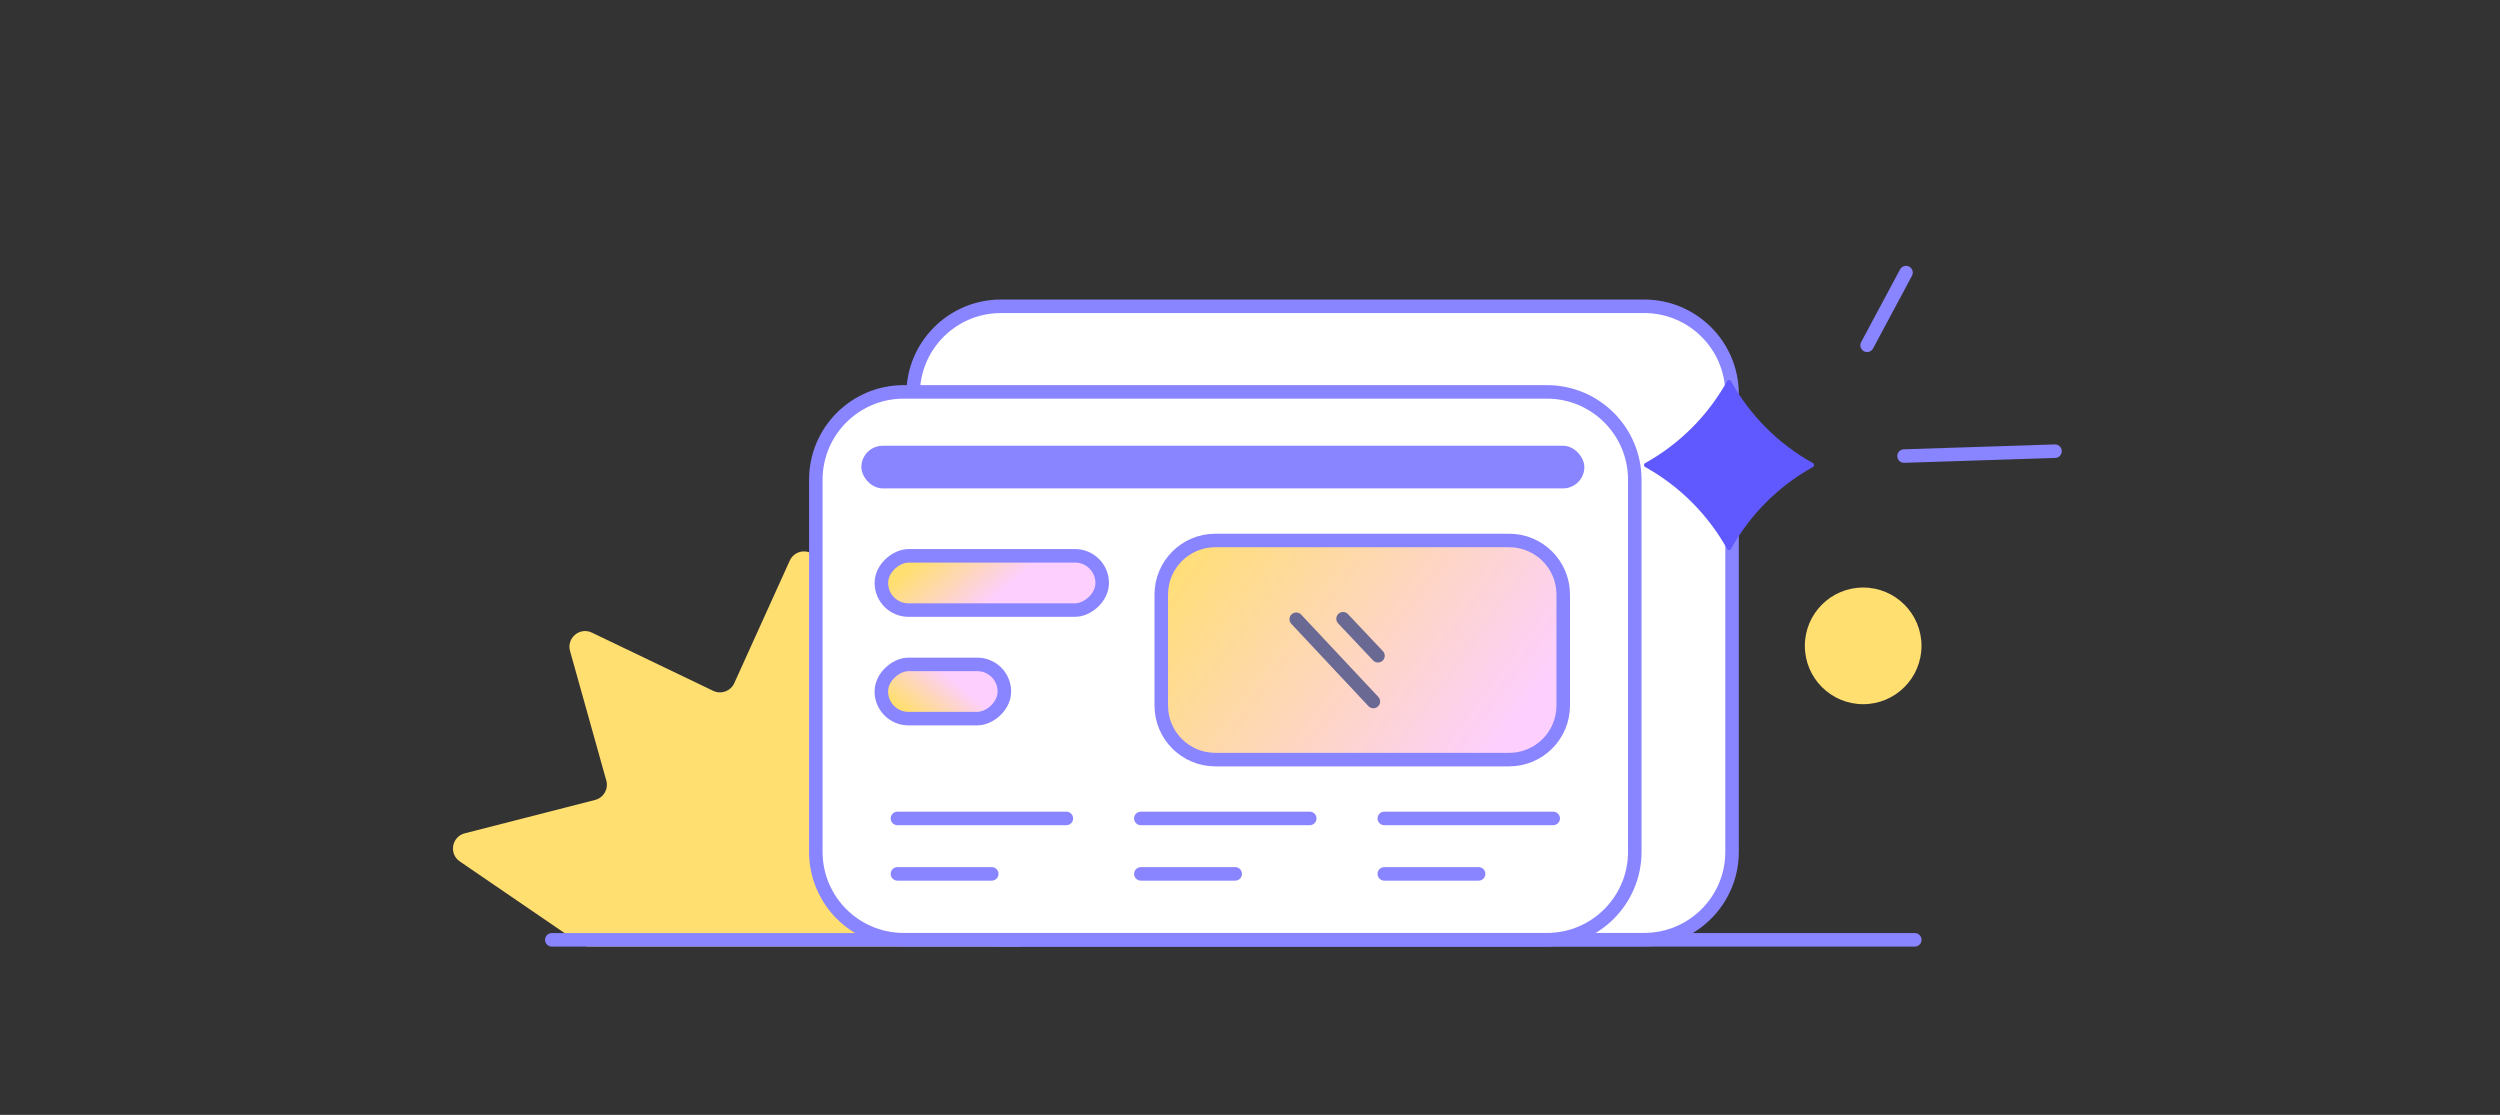 <svg width="370" height="165" viewBox="0 0 370 165" fill="none" xmlns="http://www.w3.org/2000/svg">
<rect x="0" y="0" width="370" height="165" fill="#333333" stroke="none"/>
<rect x="119" y="97.697" width="36.285" height="7.943" rx="3.972" fill="#85EEB2"/>
<path d="M116.885 82.971C117.708 81.155 120.287 81.155 121.11 82.971L129.325 101.11C129.861 102.295 131.267 102.807 132.44 102.244L150.393 93.629C152.19 92.766 154.166 94.424 153.629 96.345L148.262 115.521C147.912 116.773 148.66 118.069 149.92 118.392L169.21 123.332C171.142 123.827 171.59 126.367 169.944 127.493L152.141 139.666C151.756 139.93 151.3 140.071 150.833 140.071H87.162C86.695 140.071 86.239 139.93 85.853 139.666L68.051 127.493C66.405 126.367 66.853 123.827 68.784 123.332L88.075 118.392C89.335 118.069 90.083 116.773 89.733 115.521L84.366 96.345C83.828 94.424 85.804 92.766 87.602 93.629L105.555 102.244C106.727 102.807 108.134 102.295 108.67 101.11L116.885 82.971Z" fill="#FFDF70"/>
<path d="M148.141 45.33H243.346C250.525 45.33 256.346 51.15 256.346 58.33V126.07C256.346 133.249 250.525 139.07 243.346 139.07H148.141C140.961 139.07 135.141 133.249 135.141 126.07V58.33C135.141 51.15 140.961 45.33 148.141 45.33Z" fill="white" stroke="#8984FF" stroke-width="2"/>
<path d="M133.742 58H228.947C236.127 58 241.947 63.82 241.947 71V126.075C241.947 133.255 236.127 139.075 228.947 139.075H133.742C126.562 139.075 120.742 133.255 120.742 126.075V71C120.742 63.82 126.562 58 133.742 58Z" fill="white" stroke="#8984FF" stroke-width="2"/>
<path d="M171.867 87.99C171.867 83.572 175.449 79.99 179.867 79.99H223.357C227.775 79.99 231.357 83.572 231.357 87.99V104.422C231.357 108.84 227.775 112.422 223.357 112.422H179.867C175.449 112.422 171.867 108.84 171.867 104.422V87.99Z" fill="url(#paint0_linear_1114_17587)" stroke="#8984FF" stroke-width="2"/>
<path d="M191.844 91.648L199.783 100.117L203.257 103.822" stroke="#696994" stroke-width="2" stroke-linecap="round"/>
<path d="M198.77 91.574L202.367 95.384L203.941 97.051" stroke="#696994" stroke-width="2" stroke-linecap="round"/>
<rect x="148.648" y="98.33" width="8.027" height="18.211" rx="4.014" transform="rotate(90 148.648 98.33)" fill="url(#paint1_linear_1114_17587)" stroke="#8984FF" stroke-width="2"/>
<rect x="163.125" y="82.264" width="8.027" height="32.681" rx="4.014" transform="rotate(90 163.125 82.264)" fill="url(#paint2_linear_1114_17587)" stroke="#8984FF" stroke-width="2"/>
<rect x="127.484" y="65.973" width="107" height="6.308" rx="3.154" fill="#8984FF"/>
<path d="M304.141 66.775L288.599 67.277L281.799 67.496" stroke="#8984FF" stroke-width="2" stroke-linecap="round"/>
<path d="M282.09 40.344L278.084 47.829L276.332 51.104" stroke="#8984FF" stroke-width="2" stroke-linecap="round"/>
<circle cx="275.749" cy="95.587" r="8.632" fill="#FFDF70"/>
<path d="M268.319 69.114C268.541 68.99 268.541 68.667 268.319 68.543C263.218 65.712 259.004 61.49 256.182 56.407C256.059 56.184 255.735 56.184 255.612 56.407C252.789 61.49 248.576 65.712 243.475 68.543C243.252 68.667 243.252 68.99 243.475 69.114C248.576 71.945 252.789 76.167 255.612 81.251C255.735 81.473 256.059 81.473 256.182 81.251C259.004 76.167 263.218 71.945 268.319 69.114Z" fill="#6059FF"/>
<path d="M283.389 139.094L81.668 139.094" stroke="#8984FF" stroke-width="2" stroke-linecap="round"/>
<path d="M157.82 121.127L132.821 121.127" stroke="#8984FF" stroke-width="2" stroke-linecap="round"/>
<path d="M193.844 121.127L168.844 121.127" stroke="#8984FF" stroke-width="2" stroke-linecap="round"/>
<path d="M229.875 121.127L204.876 121.127" stroke="#8984FF" stroke-width="2" stroke-linecap="round"/>
<path d="M146.781 129.334L132.818 129.334" stroke="#8984FF" stroke-width="2" stroke-linecap="round"/>
<path d="M182.812 129.334L168.849 129.334" stroke="#8984FF" stroke-width="2" stroke-linecap="round"/>
<path d="M218.836 129.334L204.873 129.334" stroke="#8984FF" stroke-width="2" stroke-linecap="round"/>
<defs>
<linearGradient id="paint0_linear_1114_17587" x1="231.355" y1="117.217" x2="175.779" y2="76.251" gradientUnits="userSpaceOnUse">
<stop offset="0.168" stop-color="#FDCFFE"/>
<stop offset="1" stop-color="#FFDF70"/>
</linearGradient>
<linearGradient id="paint1_linear_1114_17587" x1="149.606" y1="103.6" x2="157.778" y2="110.323" gradientUnits="userSpaceOnUse">
<stop offset="0.236" stop-color="#FDCFFE"/>
<stop offset="1" stop-color="#FFDF70"/>
</linearGradient>
<linearGradient id="paint2_linear_1114_17587" x1="173.827" y1="82.264" x2="148.432" y2="103.934" gradientUnits="userSpaceOnUse">
<stop offset="0.411" stop-color="#FDCFFE"/>
<stop offset="0.755" stop-color="#FFDF70"/>
</linearGradient>
</defs>
</svg>